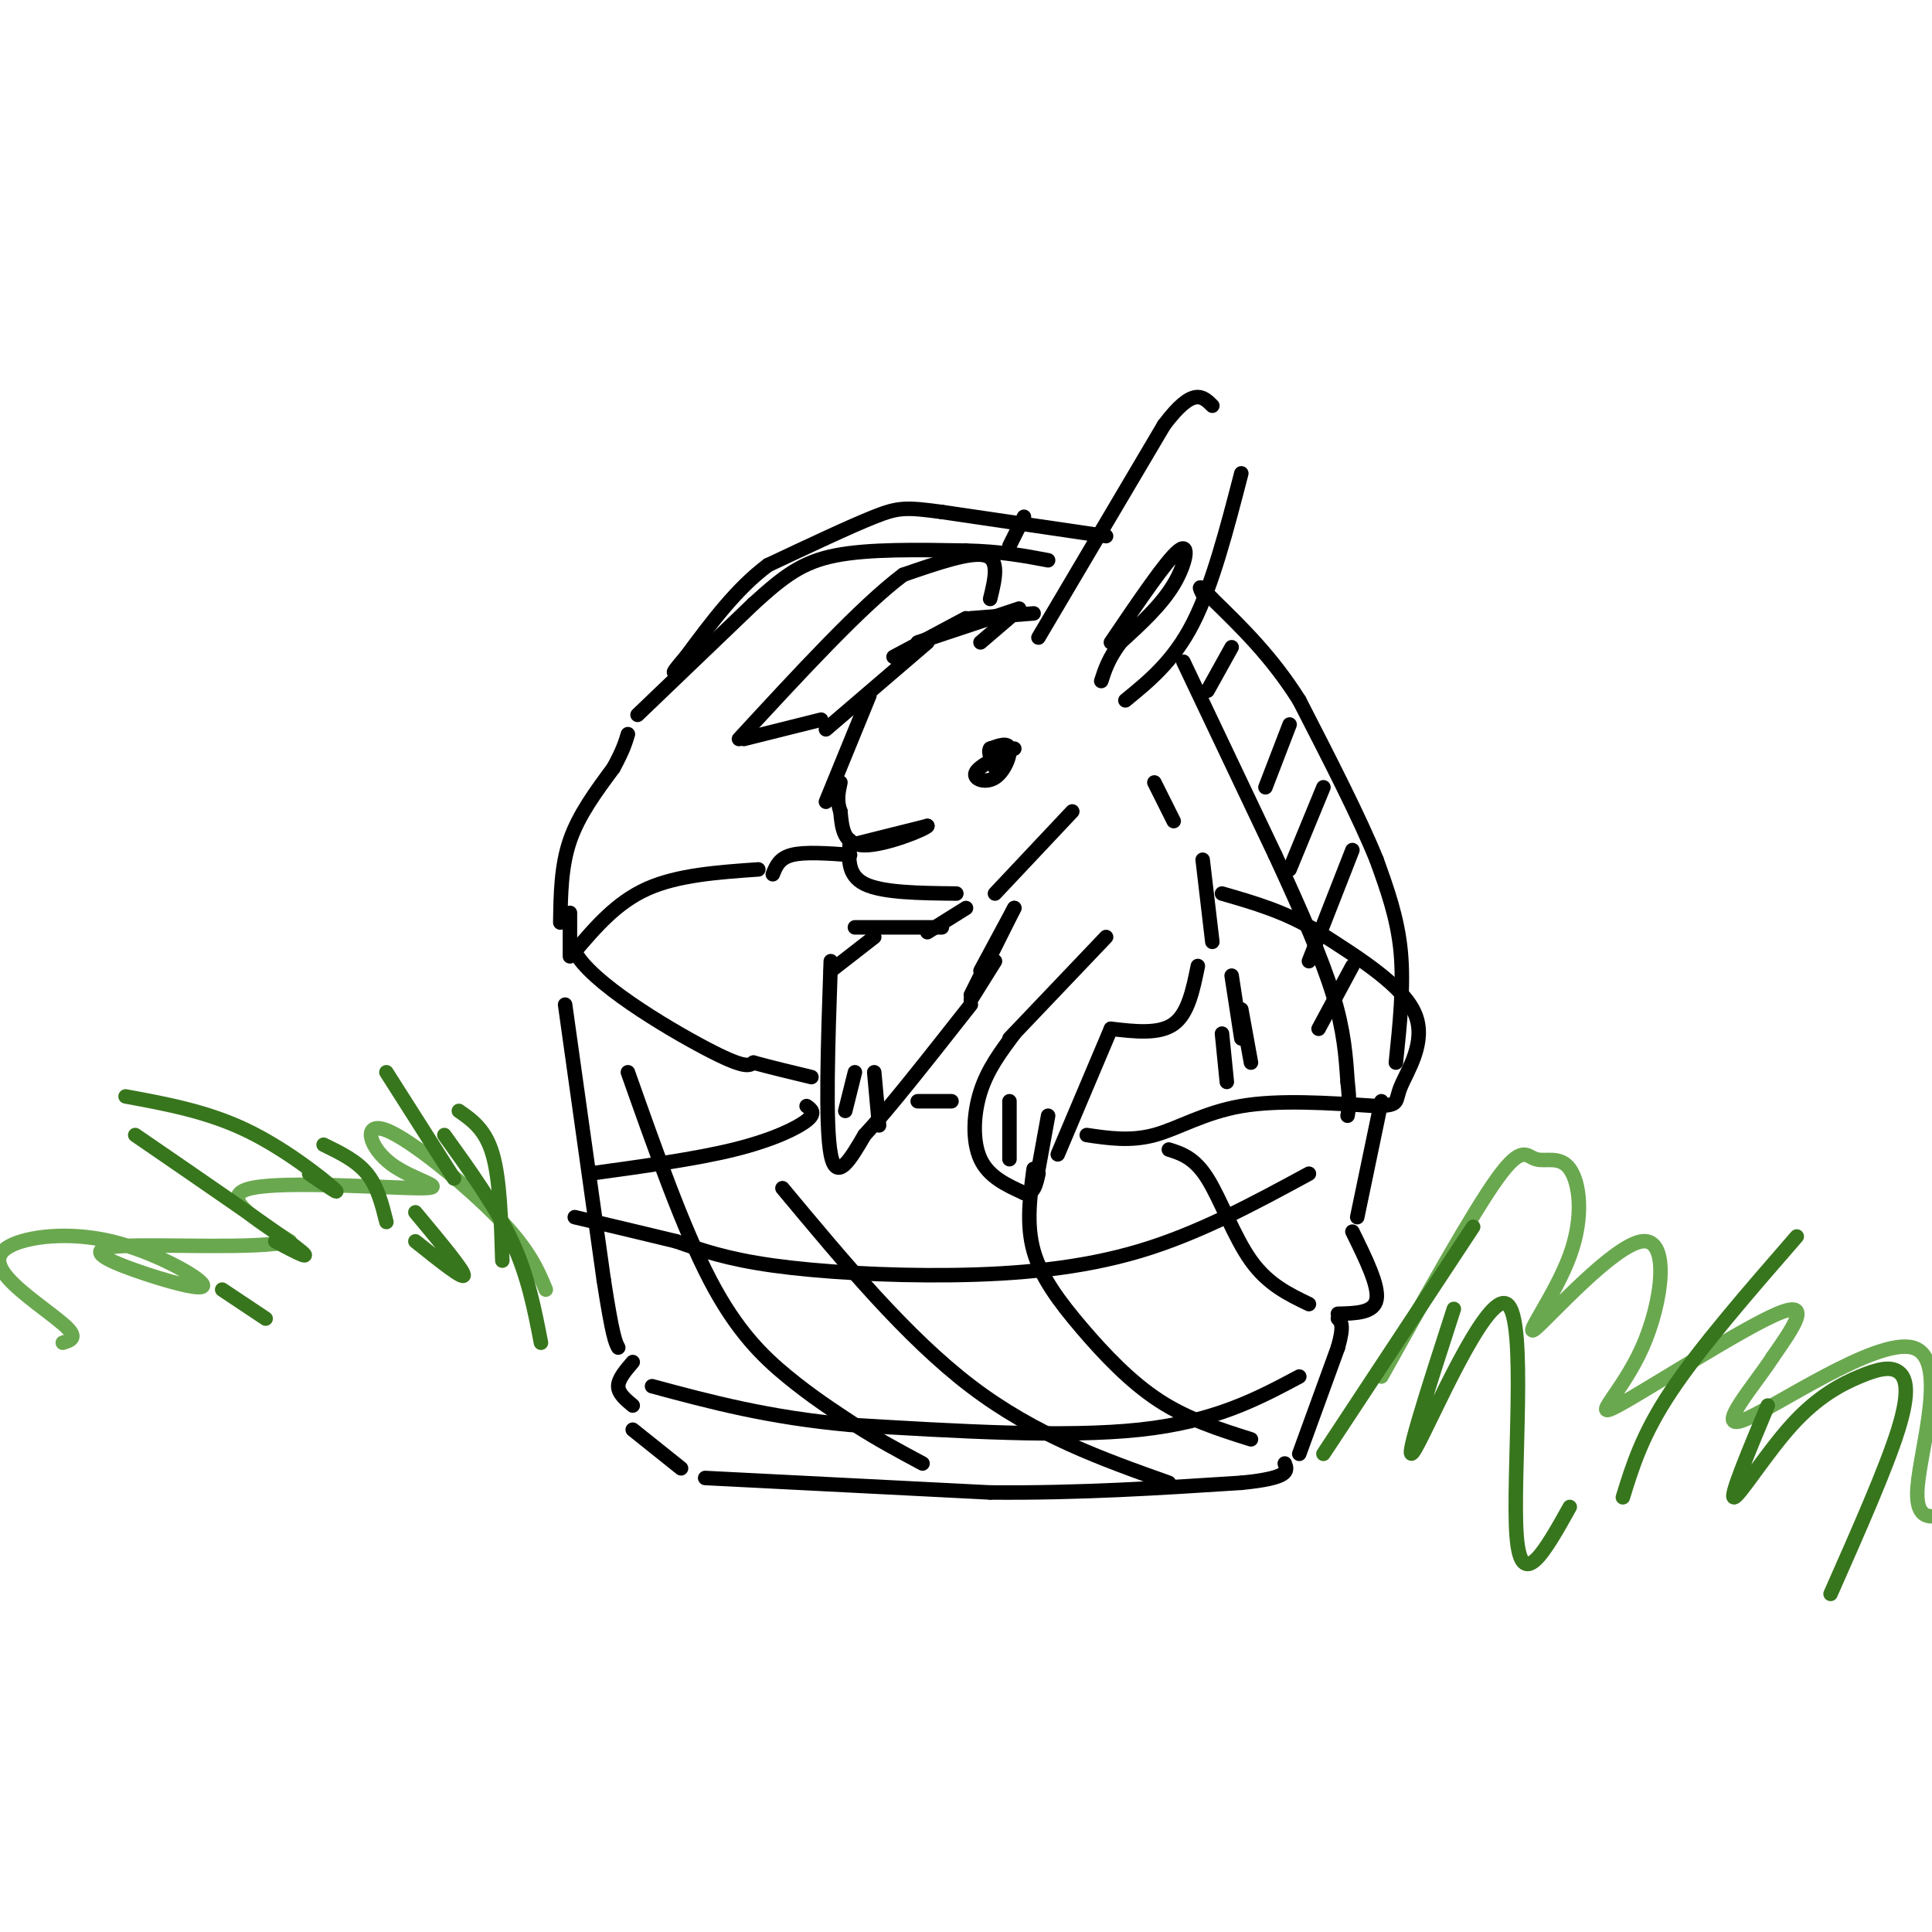 <svg viewBox='0 0 400 400' version='1.1' xmlns='http://www.w3.org/2000/svg' xmlns:xlink='http://www.w3.org/1999/xlink'><g fill='none' stroke='rgb(0,0,0)' stroke-width='3' stroke-linecap='round' stroke-linejoin='round'><path d='M203,133c0.000,0.000 7.000,-6.000 7,-6'/><path d='M214,127c0.000,0.000 -13.000,1.000 -13,1'/><path d='M211,126c0.000,0.000 -21.000,7.000 -21,7'/><path d='M200,128c0.000,0.000 -15.000,8.000 -15,8'/><path d='M192,133c0.000,0.000 -21.000,18.000 -21,18'/><path d='M180,144c0.000,0.000 -9.000,22.000 -9,22'/><path d='M215,132c0.000,0.000 26.000,-44.000 26,-44'/><path d='M241,88c6.000,-8.000 8.000,-6.000 10,-4'/><path d='M257,98c-3.000,11.583 -6.000,23.167 -10,31c-4.000,7.833 -9.000,11.917 -14,16'/><path d='M205,124c1.000,-4.083 2.000,-8.167 -1,-9c-3.000,-0.833 -10.000,1.583 -17,4'/><path d='M187,119c-8.500,6.333 -21.250,20.167 -34,34'/><path d='M154,153c0.000,0.000 16.000,-4.000 16,-4'/><path d='M176,174c-0.333,3.583 -0.667,7.167 3,9c3.667,1.833 11.333,1.917 19,2'/><path d='M206,185c0.000,0.000 16.000,-17.000 16,-17'/><path d='M210,188c0.000,0.000 -7.000,13.000 -7,13'/><path d='M210,188c0.000,0.000 -9.000,18.000 -9,18'/><path d='M206,199c0.000,0.000 -5.000,8.000 -5,8'/><path d='M249,178c0.000,0.000 2.000,17.000 2,17'/><path d='M229,194c0.000,0.000 -20.000,21.000 -20,21'/><path d='M210,214c-2.756,3.667 -5.511,7.333 -7,12c-1.489,4.667 -1.711,10.333 0,14c1.711,3.667 5.356,5.333 9,7'/><path d='M212,247c2.000,0.500 2.500,-1.750 3,-4'/><path d='M219,239c0.000,0.000 11.000,-26.000 11,-26'/><path d='M230,213c5.000,0.583 10.000,1.167 13,-1c3.000,-2.167 4.000,-7.083 5,-12'/><path d='M195,192c0.000,0.000 -18.000,0.000 -18,0'/><path d='M172,199c-0.583,17.000 -1.167,34.000 0,40c1.167,6.000 4.083,1.000 7,-4'/><path d='M179,235c4.833,-5.167 13.417,-16.083 22,-27'/><path d='M181,194c0.000,0.000 -9.000,7.000 -9,7'/><path d='M157,180c-8.333,0.583 -16.667,1.167 -23,4c-6.333,2.833 -10.667,7.917 -15,13'/><path d='M119,197c3.222,6.333 18.778,15.667 27,20c8.222,4.333 9.111,3.667 10,3'/><path d='M156,220c3.667,1.000 7.833,2.000 12,3'/><path d='M190,228c0.000,0.000 7.000,0.000 7,0'/><path d='M225,235c4.533,0.667 9.067,1.333 14,0c4.933,-1.333 10.267,-4.667 18,-6c7.733,-1.333 17.867,-0.667 28,0'/><path d='M285,229c5.048,-0.214 3.667,-0.750 5,-4c1.333,-3.250 5.381,-9.214 3,-15c-2.381,-5.786 -11.190,-11.393 -20,-17'/><path d='M273,193c-6.667,-4.167 -13.333,-6.083 -20,-8'/><path d='M117,208c0.000,0.000 8.000,57.000 8,57'/><path d='M125,265c1.833,11.833 2.417,12.917 3,14'/><path d='M131,282c-1.500,1.750 -3.000,3.500 -3,5c0.000,1.500 1.500,2.750 3,4'/><path d='M131,296c0.000,0.000 10.000,8.000 10,8'/><path d='M146,306c0.000,0.000 59.000,3.000 59,3'/><path d='M205,309c18.500,0.167 35.250,-0.917 52,-2'/><path d='M257,307c10.167,-1.000 9.583,-2.500 9,-4'/><path d='M269,301c0.000,0.000 8.000,-22.000 8,-22'/><path d='M277,279c1.333,-4.667 0.667,-5.333 0,-6'/><path d='M277,272c3.750,-0.083 7.500,-0.167 8,-3c0.500,-2.833 -2.250,-8.417 -5,-14'/><path d='M281,252c0.000,0.000 5.000,-24.000 5,-24'/><path d='M130,222c5.711,16.156 11.422,32.311 17,43c5.578,10.689 11.022,15.911 16,20c4.978,4.089 9.489,7.044 14,10'/><path d='M177,295c4.667,3.000 9.333,5.500 14,8'/><path d='M162,246c12.833,15.417 25.667,30.833 39,41c13.333,10.167 27.167,15.083 41,20'/><path d='M214,242c-0.768,5.774 -1.536,11.548 0,17c1.536,5.452 5.375,10.583 10,16c4.625,5.417 10.036,11.119 16,15c5.964,3.881 12.482,5.940 19,8'/><path d='M242,238c2.644,0.844 5.289,1.689 8,6c2.711,4.311 5.489,12.089 9,17c3.511,4.911 7.756,6.956 12,9'/><path d='M271,243c-11.363,6.167 -22.726,12.333 -35,16c-12.274,3.667 -25.458,4.833 -39,5c-13.542,0.167 -27.440,-0.667 -37,-2c-9.560,-1.333 -14.780,-3.167 -20,-5'/><path d='M140,257c-6.833,-1.667 -13.917,-3.333 -21,-5'/><path d='M167,229c1.000,0.711 2.000,1.422 0,3c-2.000,1.578 -7.000,4.022 -15,6c-8.000,1.978 -19.000,3.489 -30,5'/><path d='M269,285c-8.750,4.667 -17.500,9.333 -33,11c-15.500,1.667 -37.750,0.333 -60,-1'/><path d='M176,295c-16.833,-1.500 -28.917,-4.750 -41,-8'/><path d='M116,191c0.083,-5.833 0.167,-11.667 2,-17c1.833,-5.333 5.417,-10.167 9,-15'/><path d='M127,159c2.000,-3.667 2.500,-5.333 3,-7'/><path d='M132,148c0.000,0.000 24.000,-23.000 24,-23'/><path d='M156,125c6.311,-5.756 10.089,-8.644 17,-10c6.911,-1.356 16.956,-1.178 27,-1'/><path d='M200,114c7.333,0.167 12.167,1.083 17,2'/><path d='M245,137c0.000,0.000 19.000,40.000 19,40'/><path d='M264,177c5.489,11.867 9.711,21.533 12,29c2.289,7.467 2.644,12.733 3,18'/><path d='M279,224c0.500,4.167 0.250,5.583 0,7'/><path d='M289,220c0.833,-8.000 1.667,-16.000 1,-23c-0.667,-7.000 -2.833,-13.000 -5,-19'/><path d='M285,178c-3.500,-8.667 -9.750,-20.833 -16,-33'/><path d='M269,145c-5.667,-9.000 -11.833,-15.000 -18,-21'/><path d='M251,124c-3.333,-3.667 -2.667,-2.333 -2,-1'/><path d='M229,111c0.000,0.000 -34.000,-5.000 -34,-5'/><path d='M195,106c-7.422,-1.000 -8.978,-1.000 -14,1c-5.022,2.000 -13.511,6.000 -22,10'/><path d='M159,117c-6.500,4.833 -11.750,11.917 -17,19'/><path d='M142,136c-3.167,3.667 -2.583,3.333 -2,3'/><path d='M118,189c0.000,0.000 0.000,9.000 0,9'/><path d='M267,150c0.000,0.000 -5.000,13.000 -5,13'/><path d='M274,163c0.000,0.000 -7.000,17.000 -7,17'/><path d='M280,176c0.000,0.000 -9.000,23.000 -9,23'/><path d='M280,200c0.000,0.000 -7.000,13.000 -7,13'/><path d='M239,162c0.000,0.000 4.000,8.000 4,8'/><path d='M255,202c0.000,0.000 2.000,13.000 2,13'/><path d='M257,209c0.000,0.000 2.000,11.000 2,11'/><path d='M253,214c0.000,0.000 1.000,10.000 1,10'/><path d='M160,181c0.667,-1.667 1.333,-3.333 4,-4c2.667,-0.667 7.333,-0.333 12,0'/><path d='M210,155c-3.720,1.821 -7.440,3.643 -8,5c-0.560,1.357 2.042,2.250 4,1c1.958,-1.250 3.274,-4.643 3,-6c-0.274,-1.357 -2.137,-0.679 -4,0'/><path d='M205,155c-0.500,0.667 0.250,2.333 1,4'/><path d='M176,175c0.000,0.000 16.000,-4.000 16,-4'/><path d='M192,171c-0.178,0.578 -8.622,4.022 -13,4c-4.378,-0.022 -4.689,-3.511 -5,-7'/><path d='M174,168c-0.833,-2.167 -0.417,-4.083 0,-6'/><path d='M255,134c0.000,0.000 -5.000,9.000 -5,9'/><path d='M212,107c0.000,0.000 -3.000,6.000 -3,6'/><path d='M230,133c5.778,-8.533 11.556,-17.067 14,-19c2.444,-1.933 1.556,2.733 -1,7c-2.556,4.267 -6.778,8.133 -11,12'/><path d='M232,133c-2.500,3.333 -3.250,5.667 -4,8'/></g>
<g fill='none' stroke='rgb(106,168,79)' stroke-width='3' stroke-linecap='round' stroke-linejoin='round'><path d='M113,267c-1.718,-4.134 -3.437,-8.268 -10,-15c-6.563,-6.732 -17.971,-16.061 -23,-18c-5.029,-1.939 -3.678,3.511 1,7c4.678,3.489 12.682,5.016 6,5c-6.682,-0.016 -28.052,-1.576 -35,0c-6.948,1.576 0.526,6.288 8,11'/><path d='M60,257c-6.585,1.712 -27.049,0.492 -35,1c-7.951,0.508 -3.391,2.743 3,5c6.391,2.257 14.612,4.538 14,3c-0.612,-1.538 -10.056,-6.893 -19,-9c-8.944,-2.107 -17.387,-0.967 -21,1c-3.613,1.967 -2.396,4.760 1,8c3.396,3.240 8.970,6.926 11,9c2.030,2.074 0.515,2.537 -1,3'/><path d='M286,285c9.422,-16.915 18.845,-33.831 24,-41c5.155,-7.169 6.043,-4.592 8,-4c1.957,0.592 4.985,-0.801 7,2c2.015,2.801 3.018,9.795 0,18c-3.018,8.205 -10.055,17.620 -7,15c3.055,-2.620 16.203,-17.277 22,-18c5.797,-0.723 4.245,12.487 0,22c-4.245,9.513 -11.181,15.331 -5,12c6.181,-3.331 25.480,-15.809 33,-19c7.520,-3.191 3.260,2.904 -1,9'/><path d='M367,281c-3.648,5.695 -12.266,15.434 -6,13c6.266,-2.434 27.418,-17.040 35,-15c7.582,2.040 1.595,20.726 1,29c-0.595,8.274 4.203,6.137 9,4'/></g>
<g fill='none' stroke='rgb(56,118,29)' stroke-width='3' stroke-linecap='round' stroke-linejoin='round'><path d='M274,301c0.000,0.000 31.000,-47.000 31,-47'/><path d='M301,271c-5.536,17.113 -11.071,34.226 -8,29c3.071,-5.226 14.750,-32.792 19,-30c4.250,2.792 1.071,35.940 2,48c0.929,12.060 5.964,3.030 11,-6'/><path d='M112,278c-1.333,-6.917 -2.667,-13.833 -6,-21c-3.333,-7.167 -8.667,-14.583 -14,-22'/><path d='M104,261c-0.250,-8.417 -0.500,-16.833 -2,-22c-1.500,-5.167 -4.250,-7.083 -7,-9'/><path d='M94,244c0.000,0.000 -14.000,-22.000 -14,-22'/><path d='M86,257c5.000,4.000 10.000,8.000 10,7c0.000,-1.000 -5.000,-7.000 -10,-13'/><path d='M80,253c-0.917,-3.667 -1.833,-7.333 -4,-10c-2.167,-2.667 -5.583,-4.333 -9,-6'/><path d='M64,243c3.556,2.444 7.111,4.889 5,3c-2.111,-1.889 -9.889,-8.111 -18,-12c-8.111,-3.889 -16.556,-5.444 -25,-7'/><path d='M28,235c14.083,9.667 28.167,19.333 33,23c4.833,3.667 0.417,1.333 -4,-1'/><path d='M46,267c0.000,0.000 9.000,6.000 9,6'/><path d='M336,310c2.000,-6.500 4.000,-13.000 10,-22c6.000,-9.000 16.000,-20.500 26,-32'/><path d='M366,291c-3.952,9.445 -7.903,18.890 -7,19c0.903,0.110 6.662,-9.114 12,-15c5.338,-5.886 10.256,-8.433 14,-10c3.744,-1.567 6.316,-2.153 8,-1c1.684,1.153 2.481,4.044 0,12c-2.481,7.956 -8.241,20.978 -14,34'/></g>
<g fill='none' stroke='rgb(0,0,0)' stroke-width='3' stroke-linecap='round' stroke-linejoin='round'><path d='M209,228c0.000,0.000 0.000,12.000 0,12'/><path d='M217,231c0.000,0.000 -2.000,11.000 -2,11'/><path d='M177,222c0.000,0.000 -2.000,8.000 -2,8'/><path d='M181,222c0.000,0.000 1.000,11.000 1,11'/><path d='M192,193c0.000,0.000 8.000,-5.000 8,-5'/></g>
</svg>